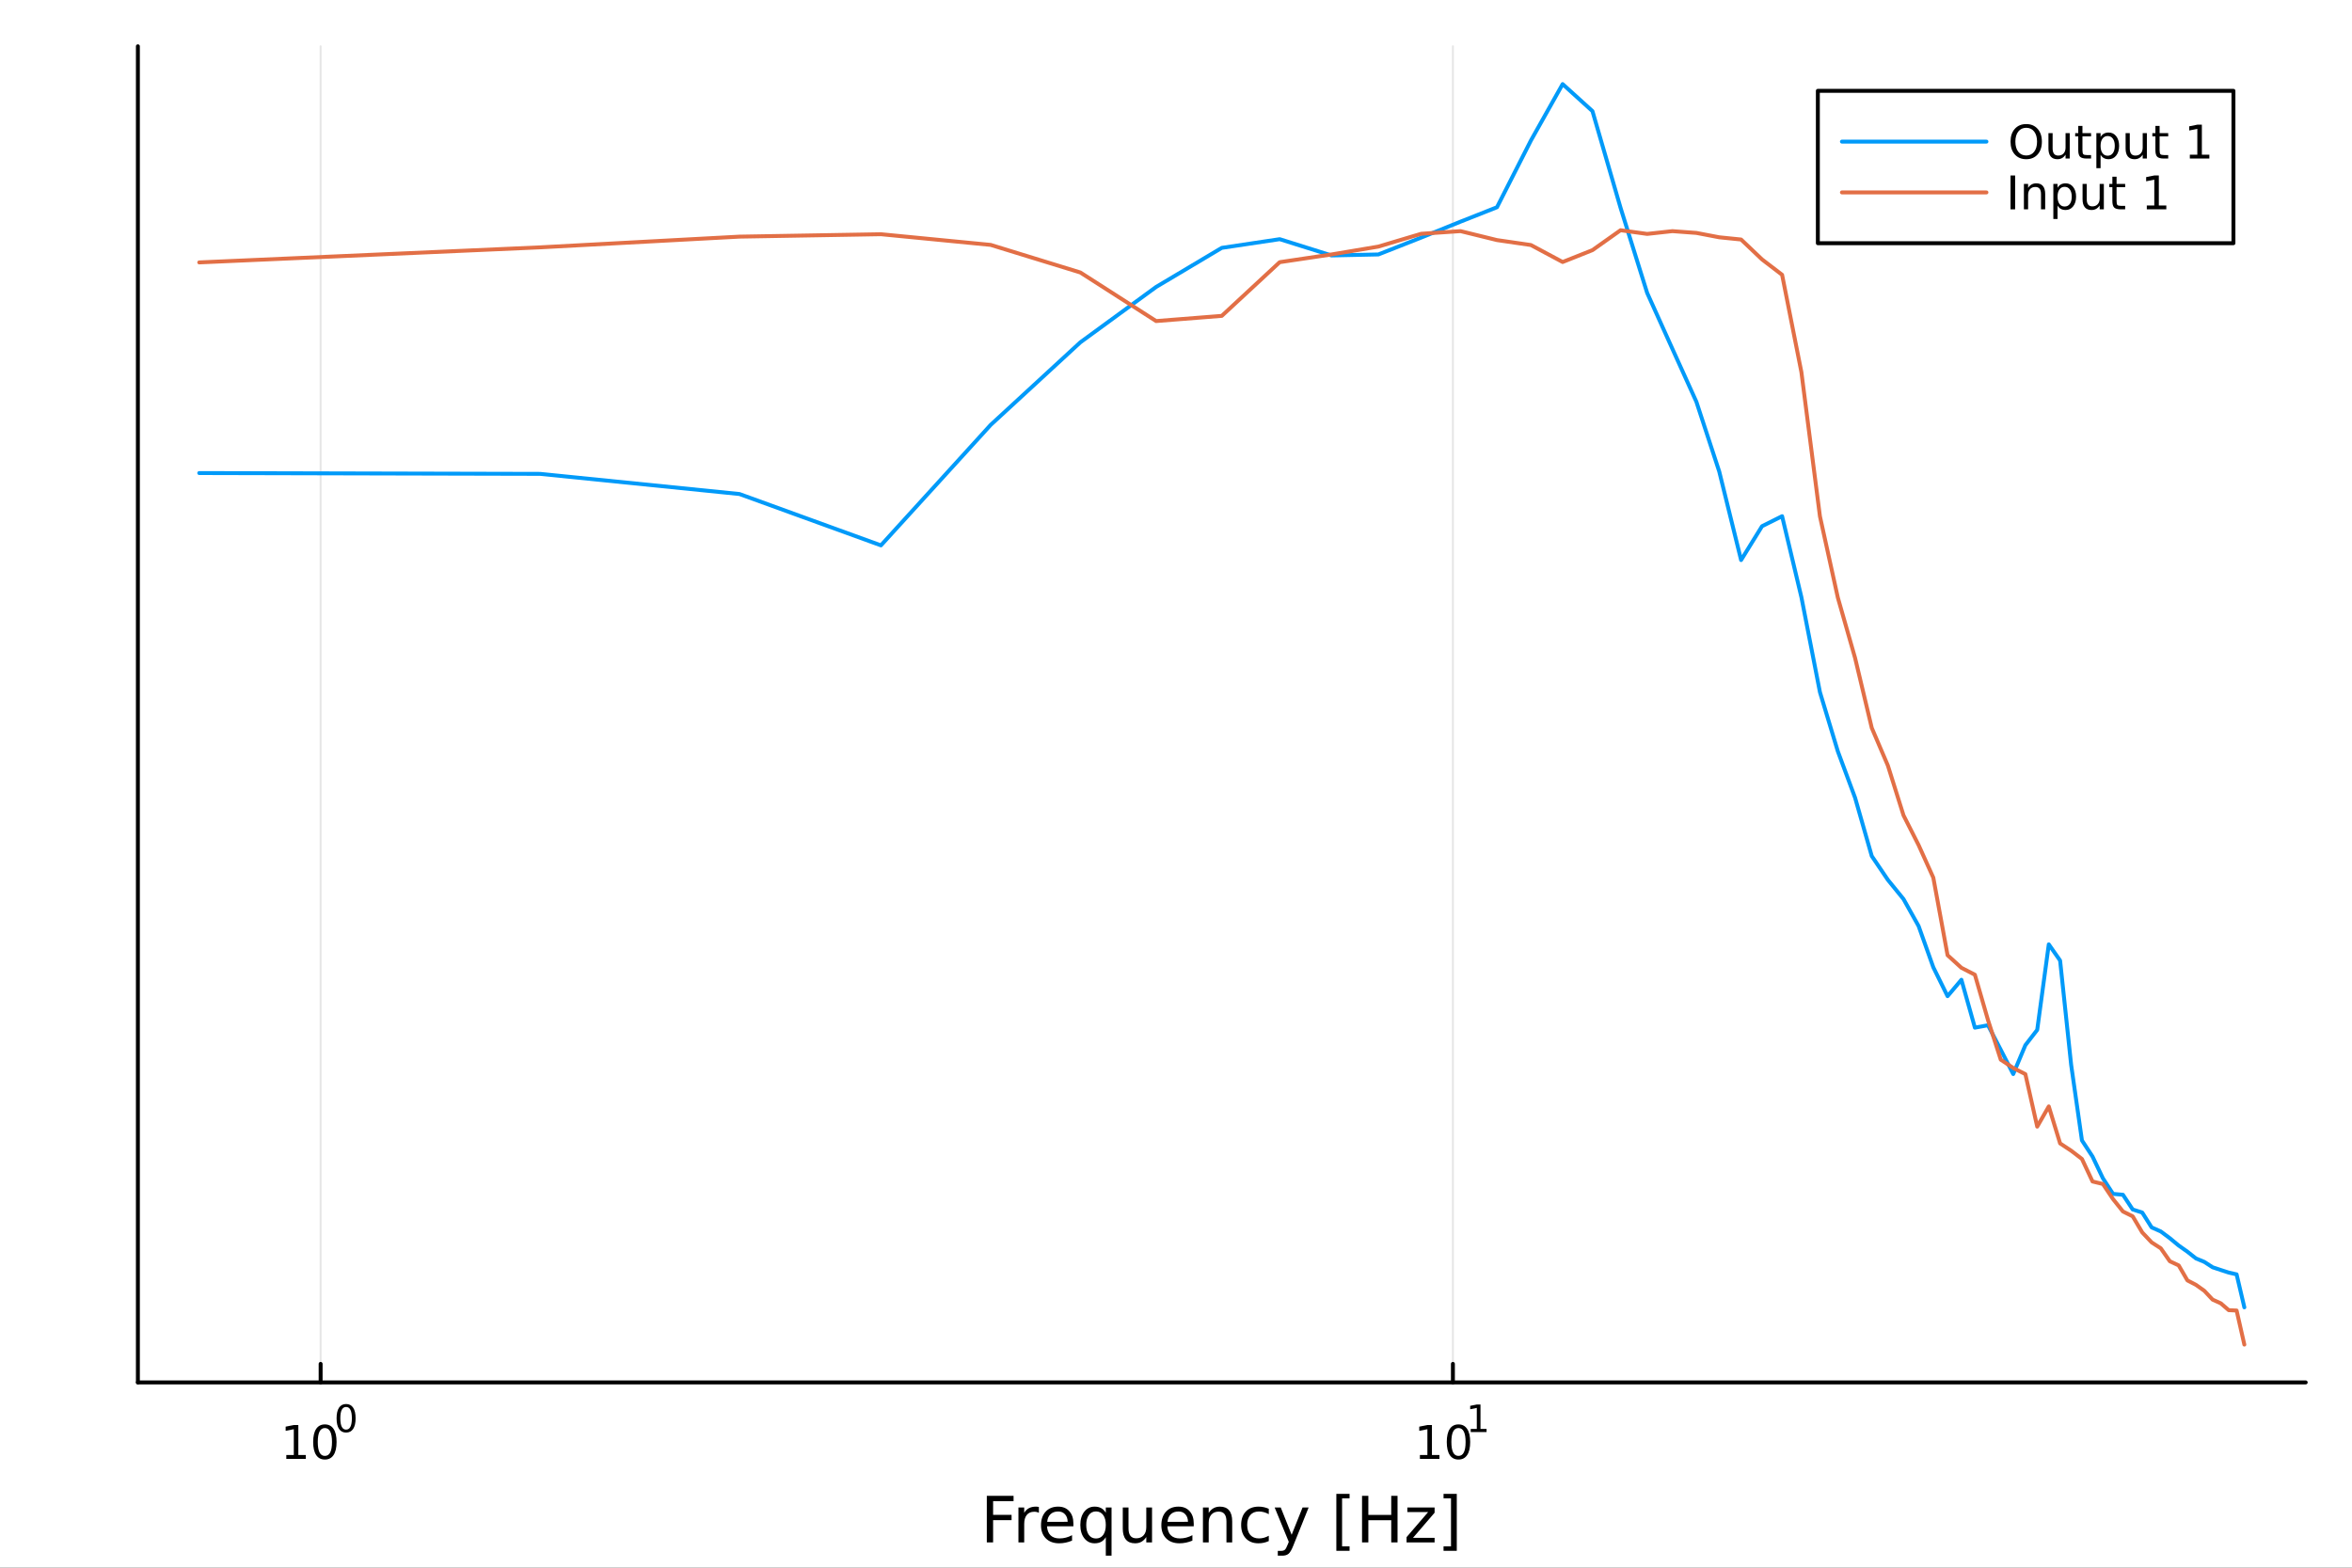 <?xml version="1.0" encoding="utf-8"?>
<svg xmlns="http://www.w3.org/2000/svg" xmlns:xlink="http://www.w3.org/1999/xlink" width="600" height="400" viewBox="0 0 2400 1600">
<rect x="0" y="0" width="2400" height="1600" fill="#333333" stroke="none"/>
<defs>
  <clipPath id="clip040">
    <rect x="0" y="0" width="2400" height="1600"/>
  </clipPath>
</defs>
<path clip-path="url(#clip040)" d="M0 1600 L2400 1600 L2400 0 L0 0  Z" fill="#ffffff" fill-rule="evenodd" fill-opacity="1"/>
<defs>
  <clipPath id="clip041">
    <rect x="480" y="0" width="1681" height="1600"/>
  </clipPath>
</defs>
<path clip-path="url(#clip040)" d="M140.696 1410.9 L2352.76 1410.9 L2352.76 47.244 L140.696 47.244  Z" fill="#ffffff" fill-rule="evenodd" fill-opacity="1"/>
<defs>
  <clipPath id="clip042">
    <rect x="140" y="47" width="2213" height="1365"/>
  </clipPath>
</defs>
<polyline clip-path="url(#clip042)" style="stroke:#000000; stroke-linecap:round; stroke-linejoin:round; stroke-width:2; stroke-opacity:0.1; fill:none" points="327.171,1410.9 327.171,47.244 "/>
<polyline clip-path="url(#clip042)" style="stroke:#000000; stroke-linecap:round; stroke-linejoin:round; stroke-width:2; stroke-opacity:0.1; fill:none" points="1482.56,1410.9 1482.56,47.244 "/>
<polyline clip-path="url(#clip042)" style="stroke:#000000; stroke-linecap:round; stroke-linejoin:round; stroke-width:2; stroke-opacity:0.1; fill:none" points="140.696,-93.333 2352.76,-93.333 "/>
<polyline clip-path="url(#clip042)" style="stroke:#000000; stroke-linecap:round; stroke-linejoin:round; stroke-width:2; stroke-opacity:0.1; fill:none" points="140.696,-136.816 2352.76,-136.816 "/>
<polyline clip-path="url(#clip042)" style="stroke:#000000; stroke-linecap:round; stroke-linejoin:round; stroke-width:2; stroke-opacity:0.1; fill:none" points="140.696,-169.71 2352.76,-169.71 "/>
<polyline clip-path="url(#clip042)" style="stroke:#000000; stroke-linecap:round; stroke-linejoin:round; stroke-width:2; stroke-opacity:0.1; fill:none" points="140.696,-202.604 2352.76,-202.604 "/>
<polyline clip-path="url(#clip042)" style="stroke:#000000; stroke-linecap:round; stroke-linejoin:round; stroke-width:2; stroke-opacity:0.1; fill:none" points="140.696,-246.087 2352.76,-246.087 "/>
<polyline clip-path="url(#clip040)" style="stroke:#000000; stroke-linecap:round; stroke-linejoin:round; stroke-width:4; stroke-opacity:1; fill:none" points="140.696,1410.9 2352.76,1410.9 "/>
<polyline clip-path="url(#clip040)" style="stroke:#000000; stroke-linecap:round; stroke-linejoin:round; stroke-width:4; stroke-opacity:1; fill:none" points="327.171,1410.9 327.171,1392 "/>
<polyline clip-path="url(#clip040)" style="stroke:#000000; stroke-linecap:round; stroke-linejoin:round; stroke-width:4; stroke-opacity:1; fill:none" points="1482.56,1410.9 1482.56,1392 "/>
<path clip-path="url(#clip040)" d="M292.154 1485.02 L299.792 1485.02 L299.792 1458.66 L291.482 1460.32 L291.482 1456.06 L299.746 1454.4 L304.422 1454.4 L304.422 1485.02 L312.061 1485.02 L312.061 1488.96 L292.154 1488.96 L292.154 1485.02 Z" fill="#000000" fill-rule="nonzero" fill-opacity="1" /><path clip-path="url(#clip040)" d="M331.505 1457.48 Q327.894 1457.48 326.065 1461.04 Q324.26 1464.58 324.26 1471.71 Q324.26 1478.82 326.065 1482.38 Q327.894 1485.92 331.505 1485.92 Q335.139 1485.92 336.945 1482.38 Q338.774 1478.82 338.774 1471.71 Q338.774 1464.58 336.945 1461.04 Q335.139 1457.48 331.505 1457.48 M331.505 1453.77 Q337.315 1453.77 340.371 1458.38 Q343.45 1462.96 343.45 1471.71 Q343.45 1480.44 340.371 1485.04 Q337.315 1489.63 331.505 1489.63 Q325.695 1489.63 322.616 1485.04 Q319.561 1480.44 319.561 1471.71 Q319.561 1462.96 322.616 1458.38 Q325.695 1453.77 331.505 1453.77 Z" fill="#000000" fill-rule="nonzero" fill-opacity="1" /><path clip-path="url(#clip040)" d="M353.154 1435.97 Q350.22 1435.97 348.735 1438.86 Q347.268 1441.74 347.268 1447.53 Q347.268 1453.31 348.735 1456.2 Q350.22 1459.08 353.154 1459.08 Q356.107 1459.08 357.574 1456.2 Q359.06 1453.31 359.06 1447.53 Q359.06 1441.74 357.574 1438.86 Q356.107 1435.97 353.154 1435.97 M353.154 1432.96 Q357.875 1432.96 360.358 1436.7 Q362.859 1440.43 362.859 1447.53 Q362.859 1454.62 360.358 1458.37 Q357.875 1462.09 353.154 1462.09 Q348.434 1462.09 345.932 1458.37 Q343.45 1454.62 343.45 1447.53 Q343.45 1440.43 345.932 1436.7 Q348.434 1432.96 353.154 1432.96 Z" fill="#000000" fill-rule="nonzero" fill-opacity="1" /><path clip-path="url(#clip040)" d="M1448.89 1485.02 L1456.53 1485.02 L1456.53 1458.66 L1448.22 1460.32 L1448.22 1456.06 L1456.48 1454.4 L1461.16 1454.4 L1461.16 1485.02 L1468.8 1485.02 L1468.8 1488.96 L1448.89 1488.96 L1448.89 1485.02 Z" fill="#000000" fill-rule="nonzero" fill-opacity="1" /><path clip-path="url(#clip040)" d="M1488.24 1457.48 Q1484.63 1457.48 1482.8 1461.04 Q1481 1464.58 1481 1471.71 Q1481 1478.82 1482.8 1482.38 Q1484.63 1485.92 1488.24 1485.92 Q1491.88 1485.92 1493.68 1482.38 Q1495.51 1478.82 1495.51 1471.71 Q1495.51 1464.58 1493.68 1461.04 Q1491.88 1457.48 1488.24 1457.48 M1488.24 1453.77 Q1494.05 1453.77 1497.11 1458.38 Q1500.19 1462.96 1500.19 1471.71 Q1500.19 1480.44 1497.11 1485.04 Q1494.05 1489.63 1488.24 1489.63 Q1482.43 1489.63 1479.36 1485.04 Q1476.3 1480.44 1476.3 1471.71 Q1476.3 1462.96 1479.36 1458.38 Q1482.43 1453.77 1488.24 1453.77 Z" fill="#000000" fill-rule="nonzero" fill-opacity="1" /><path clip-path="url(#clip040)" d="M1500.73 1458.35 L1506.94 1458.35 L1506.94 1436.93 L1500.19 1438.28 L1500.19 1434.82 L1506.9 1433.47 L1510.7 1433.47 L1510.7 1458.35 L1516.91 1458.35 L1516.91 1461.55 L1500.73 1461.55 L1500.73 1458.35 Z" fill="#000000" fill-rule="nonzero" fill-opacity="1" /><path clip-path="url(#clip040)" d="M1006.95 1526.67 L1034.25 1526.67 L1034.25 1532.08 L1013.37 1532.08 L1013.37 1546.08 L1032.22 1546.08 L1032.22 1551.49 L1013.37 1551.49 L1013.37 1574.19 L1006.95 1574.19 L1006.95 1526.67 Z" fill="#000000" fill-rule="nonzero" fill-opacity="1" /><path clip-path="url(#clip040)" d="M1060.1 1544.01 Q1059.11 1543.44 1057.93 1543.18 Q1056.79 1542.9 1055.39 1542.9 Q1050.42 1542.9 1047.75 1546.14 Q1045.11 1549.36 1045.11 1555.41 L1045.11 1574.19 L1039.22 1574.19 L1039.22 1538.54 L1045.11 1538.54 L1045.11 1544.08 Q1046.95 1540.83 1049.91 1539.27 Q1052.87 1537.68 1057.11 1537.68 Q1057.71 1537.68 1058.44 1537.77 Q1059.18 1537.84 1060.07 1538 L1060.1 1544.01 Z" fill="#000000" fill-rule="nonzero" fill-opacity="1" /><path clip-path="url(#clip040)" d="M1095.3 1554.9 L1095.3 1557.76 L1068.37 1557.76 Q1068.76 1563.81 1072 1566.99 Q1075.28 1570.14 1081.11 1570.14 Q1084.48 1570.14 1087.63 1569.32 Q1090.81 1568.49 1093.93 1566.83 L1093.93 1572.37 Q1090.78 1573.71 1087.47 1574.41 Q1084.16 1575.11 1080.76 1575.11 Q1072.23 1575.11 1067.23 1570.14 Q1062.26 1565.18 1062.26 1556.71 Q1062.26 1547.96 1066.97 1542.83 Q1071.72 1537.68 1079.74 1537.68 Q1086.93 1537.68 1091.1 1542.33 Q1095.3 1546.94 1095.3 1554.9 M1089.45 1553.18 Q1089.38 1548.37 1086.74 1545.51 Q1084.13 1542.64 1079.8 1542.64 Q1074.9 1542.64 1071.94 1545.41 Q1069.01 1548.18 1068.57 1553.21 L1089.45 1553.18 Z" fill="#000000" fill-rule="nonzero" fill-opacity="1" /><path clip-path="url(#clip040)" d="M1108.41 1556.39 Q1108.41 1562.85 1111.06 1566.55 Q1113.73 1570.21 1118.38 1570.21 Q1123.02 1570.21 1125.7 1566.55 Q1128.37 1562.85 1128.37 1556.39 Q1128.37 1549.93 1125.7 1546.27 Q1123.02 1542.58 1118.38 1542.58 Q1113.73 1542.58 1111.06 1546.27 Q1108.41 1549.93 1108.41 1556.39 M1128.37 1568.84 Q1126.53 1572.02 1123.69 1573.58 Q1120.89 1575.11 1116.94 1575.11 Q1110.48 1575.11 1106.41 1569.95 Q1102.37 1564.8 1102.37 1556.39 Q1102.37 1547.99 1106.41 1542.83 Q1110.48 1537.68 1116.94 1537.68 Q1120.89 1537.68 1123.69 1539.24 Q1126.53 1540.77 1128.37 1543.95 L1128.37 1538.54 L1134.23 1538.54 L1134.23 1587.74 L1128.37 1587.74 L1128.37 1568.84 Z" fill="#000000" fill-rule="nonzero" fill-opacity="1" /><path clip-path="url(#clip040)" d="M1145.69 1560.12 L1145.69 1538.54 L1151.54 1538.54 L1151.54 1559.89 Q1151.54 1564.96 1153.52 1567.5 Q1155.49 1570.02 1159.44 1570.02 Q1164.18 1570.02 1166.92 1566.99 Q1169.68 1563.97 1169.68 1558.75 L1169.68 1538.54 L1175.54 1538.54 L1175.54 1574.19 L1169.68 1574.19 L1169.68 1568.71 Q1167.55 1571.96 1164.72 1573.55 Q1161.92 1575.11 1158.19 1575.11 Q1152.05 1575.11 1148.87 1571.29 Q1145.69 1567.47 1145.69 1560.12 M1160.42 1537.68 L1160.42 1537.68 Z" fill="#000000" fill-rule="nonzero" fill-opacity="1" /><path clip-path="url(#clip040)" d="M1218.1 1554.9 L1218.1 1557.76 L1191.17 1557.76 Q1191.55 1563.81 1194.8 1566.99 Q1198.08 1570.14 1203.9 1570.14 Q1207.27 1570.14 1210.43 1569.32 Q1213.61 1568.49 1216.73 1566.83 L1216.73 1572.37 Q1213.58 1573.71 1210.27 1574.41 Q1206.96 1575.11 1203.55 1575.11 Q1195.02 1575.11 1190.02 1570.14 Q1185.06 1565.18 1185.06 1556.71 Q1185.06 1547.96 1189.77 1542.83 Q1194.51 1537.68 1202.53 1537.68 Q1209.73 1537.68 1213.89 1542.33 Q1218.1 1546.94 1218.1 1554.9 M1212.24 1553.18 Q1212.18 1548.37 1209.53 1545.51 Q1206.92 1542.64 1202.6 1542.64 Q1197.69 1542.64 1194.73 1545.41 Q1191.81 1548.18 1191.36 1553.21 L1212.24 1553.18 Z" fill="#000000" fill-rule="nonzero" fill-opacity="1" /><path clip-path="url(#clip040)" d="M1257.34 1552.67 L1257.34 1574.19 L1251.48 1574.19 L1251.48 1552.86 Q1251.48 1547.8 1249.51 1545.29 Q1247.54 1542.77 1243.59 1542.77 Q1238.85 1542.77 1236.11 1545.79 Q1233.37 1548.82 1233.37 1554.04 L1233.37 1574.19 L1227.49 1574.19 L1227.49 1538.54 L1233.37 1538.54 L1233.37 1544.08 Q1235.47 1540.86 1238.31 1539.27 Q1241.17 1537.68 1244.9 1537.68 Q1251.04 1537.68 1254.19 1541.5 Q1257.34 1545.29 1257.34 1552.67 Z" fill="#000000" fill-rule="nonzero" fill-opacity="1" /><path clip-path="url(#clip040)" d="M1294.68 1539.91 L1294.68 1545.38 Q1292.19 1544.01 1289.68 1543.34 Q1287.2 1542.64 1284.65 1542.64 Q1278.95 1542.64 1275.8 1546.27 Q1272.65 1549.87 1272.65 1556.39 Q1272.65 1562.92 1275.8 1566.55 Q1278.95 1570.14 1284.65 1570.14 Q1287.2 1570.14 1289.68 1569.47 Q1292.19 1568.77 1294.68 1567.41 L1294.68 1572.82 Q1292.22 1573.96 1289.58 1574.54 Q1286.97 1575.11 1284.01 1575.11 Q1275.96 1575.11 1271.22 1570.05 Q1266.48 1564.99 1266.48 1556.39 Q1266.48 1547.67 1271.25 1542.68 Q1276.06 1537.68 1284.39 1537.68 Q1287.1 1537.68 1289.68 1538.25 Q1292.26 1538.79 1294.68 1539.91 Z" fill="#000000" fill-rule="nonzero" fill-opacity="1" /><path clip-path="url(#clip040)" d="M1319.69 1577.5 Q1317.21 1583.86 1314.85 1585.8 Q1312.5 1587.74 1308.55 1587.74 L1303.87 1587.74 L1303.87 1582.84 L1307.31 1582.84 Q1309.73 1582.84 1311.07 1581.7 Q1312.4 1580.55 1314.03 1576.29 L1315.08 1573.61 L1300.66 1538.54 L1306.87 1538.54 L1318.01 1566.42 L1329.15 1538.54 L1335.35 1538.54 L1319.69 1577.5 Z" fill="#000000" fill-rule="nonzero" fill-opacity="1" /><path clip-path="url(#clip040)" d="M1363.62 1524.66 L1377.11 1524.66 L1377.11 1529.21 L1369.47 1529.21 L1369.47 1578.23 L1377.11 1578.23 L1377.11 1582.78 L1363.62 1582.78 L1363.62 1524.66 Z" fill="#000000" fill-rule="nonzero" fill-opacity="1" /><path clip-path="url(#clip040)" d="M1389.84 1526.67 L1396.27 1526.67 L1396.27 1546.14 L1419.63 1546.14 L1419.63 1526.67 L1426.06 1526.67 L1426.06 1574.19 L1419.63 1574.19 L1419.63 1551.56 L1396.27 1551.56 L1396.27 1574.19 L1389.84 1574.19 L1389.84 1526.67 Z" fill="#000000" fill-rule="nonzero" fill-opacity="1" /><path clip-path="url(#clip040)" d="M1436.06 1538.54 L1463.88 1538.54 L1463.88 1543.88 L1441.85 1569.51 L1463.88 1569.51 L1463.88 1574.19 L1435.26 1574.19 L1435.26 1568.84 L1457.29 1543.22 L1436.06 1543.22 L1436.06 1538.54 Z" fill="#000000" fill-rule="nonzero" fill-opacity="1" /><path clip-path="url(#clip040)" d="M1486.51 1524.66 L1486.51 1582.78 L1473.01 1582.78 L1473.01 1578.23 L1480.62 1578.23 L1480.62 1529.21 L1473.01 1529.21 L1473.01 1524.66 L1486.51 1524.66 Z" fill="#000000" fill-rule="nonzero" fill-opacity="1" /><polyline clip-path="url(#clip040)" style="stroke:#000000; stroke-linecap:round; stroke-linejoin:round; stroke-width:4; stroke-opacity:1; fill:none" points="140.696,1410.9 140.696,47.244 "/>
<polyline clip-path="url(#clip040)" style="stroke:#000000; stroke-linecap:round; stroke-linejoin:round; stroke-width:4; stroke-opacity:1; fill:none" points="140.696,-93.333 159.593,-93.333 "/>
<polyline clip-path="url(#clip040)" style="stroke:#000000; stroke-linecap:round; stroke-linejoin:round; stroke-width:4; stroke-opacity:1; fill:none" points="140.696,-136.816 159.593,-136.816 "/>
<polyline clip-path="url(#clip040)" style="stroke:#000000; stroke-linecap:round; stroke-linejoin:round; stroke-width:4; stroke-opacity:1; fill:none" points="140.696,-169.71 159.593,-169.71 "/>
<polyline clip-path="url(#clip040)" style="stroke:#000000; stroke-linecap:round; stroke-linejoin:round; stroke-width:4; stroke-opacity:1; fill:none" points="140.696,-202.604 159.593,-202.604 "/>
<polyline clip-path="url(#clip040)" style="stroke:#000000; stroke-linecap:round; stroke-linejoin:round; stroke-width:4; stroke-opacity:1; fill:none" points="140.696,-246.087 159.593,-246.087 "/>
<path clip-path="url(#clip040)" d="M88.376 -79.988 L104.696 -79.988 L104.696 -76.053 L82.751 -76.053 L82.751 -79.988 Q85.413 -82.743 89.996 -87.373 Q94.603 -92.025 95.784 -93.368 Q98.029 -95.891 98.909 -97.627 Q99.811 -99.386 99.811 -101.076 Q99.811 -103.831 97.867 -105.567 Q95.946 -107.303 92.844 -107.303 Q90.645 -107.303 88.191 -106.539 Q85.76 -105.775 82.983 -104.224 L82.983 -108.946 Q85.807 -110.081 88.26 -110.659 Q90.714 -111.238 92.751 -111.238 Q98.121 -111.238 101.316 -108.553 Q104.51 -105.868 104.51 -101.377 Q104.51 -99.247 103.7 -97.326 Q102.913 -95.428 100.807 -92.835 Q100.228 -92.164 97.126 -88.947 Q94.024 -85.752 88.376 -79.988 Z" fill="#000000" fill-rule="nonzero" fill-opacity="1" /><path clip-path="url(#clip040)" d="M83.793 -154.096 L102.149 -154.096 L102.149 -150.161 L88.075 -150.161 L88.075 -141.689 Q89.094 -142.036 90.112 -142.198 Q91.131 -142.383 92.149 -142.383 Q97.936 -142.383 101.316 -139.212 Q104.696 -136.041 104.696 -130.624 Q104.696 -125.046 101.223 -121.944 Q97.751 -118.865 91.432 -118.865 Q89.256 -118.865 86.987 -119.235 Q84.742 -119.606 82.335 -120.347 L82.335 -125.046 Q84.418 -123.911 86.64 -123.356 Q88.862 -122.8 91.339 -122.8 Q95.344 -122.8 97.682 -124.907 Q100.02 -127.013 100.02 -130.624 Q100.02 -134.235 97.682 -136.342 Q95.344 -138.448 91.339 -138.448 Q89.464 -138.448 87.589 -138.032 Q85.737 -137.615 83.793 -136.735 L83.793 -154.096 Z" fill="#000000" fill-rule="nonzero" fill-opacity="1" /><path clip-path="url(#clip040)" d="M53.4 -156.365 L61.038 -156.365 L61.038 -182.731 L52.728 -181.064 L52.728 -185.324 L60.992 -186.99 L65.668 -186.99 L65.668 -156.365 L73.307 -156.365 L73.307 -152.43 L53.4 -152.43 L53.4 -156.365 Z" fill="#000000" fill-rule="nonzero" fill-opacity="1" /><path clip-path="url(#clip040)" d="M92.751 -183.912 Q89.14 -183.912 87.311 -180.347 Q85.506 -176.805 85.506 -169.675 Q85.506 -162.569 87.311 -159.004 Q89.14 -155.463 92.751 -155.463 Q96.385 -155.463 98.191 -159.004 Q100.02 -162.569 100.02 -169.675 Q100.02 -176.805 98.191 -180.347 Q96.385 -183.912 92.751 -183.912 M92.751 -187.615 Q98.561 -187.615 101.617 -183.009 Q104.696 -178.425 104.696 -169.675 Q104.696 -160.949 101.617 -156.342 Q98.561 -151.759 92.751 -151.759 Q86.941 -151.759 83.862 -156.342 Q80.807 -160.949 80.807 -169.675 Q80.807 -178.425 83.862 -183.009 Q86.941 -187.615 92.751 -187.615 Z" fill="#000000" fill-rule="nonzero" fill-opacity="1" /><path clip-path="url(#clip040)" d="M56.617 -189.259 L72.936 -189.259 L72.936 -185.324 L50.992 -185.324 L50.992 -189.259 Q53.654 -192.014 58.237 -196.643 Q62.844 -201.296 64.025 -202.639 Q66.27 -205.162 67.149 -206.898 Q68.052 -208.657 68.052 -210.347 Q68.052 -213.102 66.108 -214.838 Q64.186 -216.574 61.085 -216.574 Q58.886 -216.574 56.432 -215.81 Q54.001 -215.046 51.224 -213.495 L51.224 -218.217 Q54.048 -219.352 56.501 -219.93 Q58.955 -220.509 60.992 -220.509 Q66.362 -220.509 69.557 -217.824 Q72.751 -215.139 72.751 -210.648 Q72.751 -208.518 71.941 -206.597 Q71.154 -204.699 69.048 -202.106 Q68.469 -201.435 65.367 -198.217 Q62.265 -195.023 56.617 -189.259 Z" fill="#000000" fill-rule="nonzero" fill-opacity="1" /><path clip-path="url(#clip040)" d="M92.751 -216.805 Q89.14 -216.805 87.311 -213.241 Q85.506 -209.699 85.506 -202.569 Q85.506 -195.463 87.311 -191.898 Q89.14 -188.356 92.751 -188.356 Q96.385 -188.356 98.191 -191.898 Q100.02 -195.463 100.02 -202.569 Q100.02 -209.699 98.191 -213.241 Q96.385 -216.805 92.751 -216.805 M92.751 -220.509 Q98.561 -220.509 101.617 -215.903 Q104.696 -211.319 104.696 -202.569 Q104.696 -193.843 101.617 -189.236 Q98.561 -184.653 92.751 -184.653 Q86.941 -184.653 83.862 -189.236 Q80.807 -193.843 80.807 -202.569 Q80.807 -211.319 83.862 -215.903 Q86.941 -220.509 92.751 -220.509 Z" fill="#000000" fill-rule="nonzero" fill-opacity="1" /><path clip-path="url(#clip040)" d="M52.636 -263.367 L70.992 -263.367 L70.992 -259.432 L56.918 -259.432 L56.918 -250.96 Q57.937 -251.307 58.955 -251.469 Q59.974 -251.654 60.992 -251.654 Q66.779 -251.654 70.159 -248.483 Q73.538 -245.312 73.538 -239.895 Q73.538 -234.317 70.066 -231.215 Q66.594 -228.136 60.275 -228.136 Q58.099 -228.136 55.83 -228.506 Q53.585 -228.877 51.177 -229.617 L51.177 -234.317 Q53.261 -233.182 55.483 -232.627 Q57.705 -232.071 60.182 -232.071 Q64.186 -232.071 66.525 -234.178 Q68.862 -236.284 68.862 -239.895 Q68.862 -243.506 66.525 -245.613 Q64.186 -247.719 60.182 -247.719 Q58.307 -247.719 56.432 -247.303 Q54.58 -246.886 52.636 -246.006 L52.636 -263.367 Z" fill="#000000" fill-rule="nonzero" fill-opacity="1" /><path clip-path="url(#clip040)" d="M92.751 -260.289 Q89.14 -260.289 87.311 -256.724 Q85.506 -253.182 85.506 -246.053 Q85.506 -238.946 87.311 -235.381 Q89.14 -231.84 92.751 -231.84 Q96.385 -231.84 98.191 -235.381 Q100.02 -238.946 100.02 -246.053 Q100.02 -253.182 98.191 -256.724 Q96.385 -260.289 92.751 -260.289 M92.751 -263.992 Q98.561 -263.992 101.617 -259.386 Q104.696 -254.803 104.696 -246.053 Q104.696 -237.326 101.617 -232.719 Q98.561 -228.136 92.751 -228.136 Q86.941 -228.136 83.862 -232.719 Q80.807 -237.326 80.807 -246.053 Q80.807 -254.803 83.862 -259.386 Q86.941 -263.992 92.751 -263.992 Z" fill="#000000" fill-rule="nonzero" fill-opacity="1" /><polyline clip-path="url(#clip042)" style="stroke:#009af9; stroke-linecap:round; stroke-linejoin:round; stroke-width:4; stroke-opacity:1; fill:none" points="203.301,482.8 551.109,483.632 754.564,504.206 898.917,556.602 1010.89,433.652 1102.37,349.404 1179.72,292.856 1246.73,252.965 1305.83,244.108 1358.69,260.708 1406.52,259.692 1450.18,242.483 1490.34,226.226 1527.53,211.507 1562.15,143.4 1594.53,85.838 1624.95,113.399 1653.64,212.126 1680.77,298.947 1706.5,355.987 1730.99,410.045 1754.33,481.253 1776.63,571.611 1797.99,537.057 1818.47,526.821 1838.15,609.444 1857.09,706.466 1875.34,766.828 1892.95,814.236 1909.96,873.701 1926.41,898.009 1942.34,917.581 1957.78,945.202 1972.76,987.222 1987.31,1016.71 2001.44,999.964 2015.19,1048.84 2028.57,1046.38 2041.61,1071.45 2054.31,1096.2 2066.7,1066.72 2078.79,1051.11 2090.6,963.828 2102.14,980.324 2113.41,1086.69 2124.44,1163.92 2135.23,1180.37 2145.8,1202.53 2156.14,1218.48 2166.28,1219.39 2176.22,1234.41 2185.96,1237.54 2195.52,1252.68 2204.9,1256.84 2214.11,1263.72 2223.15,1271.2 2232.03,1277.48 2240.76,1284.36 2249.33,1287.92 2257.77,1293.4 2266.06,1296.15 2274.22,1298.81 2282.25,1300.63 2290.15,1334.28 "/>
<polyline clip-path="url(#clip042)" style="stroke:#e26f46; stroke-linecap:round; stroke-linejoin:round; stroke-width:4; stroke-opacity:1; fill:none" points="203.301,267.816 551.109,252.449 754.564,241.51 898.917,239.053 1010.89,249.942 1102.37,278.092 1179.72,327.675 1246.73,322.375 1305.83,267.579 1358.69,259.703 1406.52,251.662 1450.18,238.6 1490.34,235.899 1527.53,245.037 1562.15,250.085 1594.53,267.409 1624.95,255.293 1653.64,234.971 1680.77,238.74 1706.5,235.911 1730.99,237.719 1754.33,242.185 1776.63,244.452 1797.99,264.764 1818.47,280.434 1838.15,379.729 1857.09,527.028 1875.34,609.931 1892.95,671.582 1909.96,742.899 1926.41,781.364 1942.34,832.104 1957.78,862.555 1972.76,895.726 1987.31,974.872 2001.44,987.75 2015.19,994.814 2028.57,1041.09 2041.61,1081.55 2054.31,1090.01 2066.7,1096.27 2078.79,1149.85 2090.6,1129.23 2102.14,1166.97 2113.41,1174.4 2124.44,1182.85 2135.23,1205.84 2145.8,1208.4 2156.14,1223.78 2166.28,1236.46 2176.22,1241.4 2185.96,1257.83 2195.52,1267.97 2204.9,1274.04 2214.11,1287.25 2223.15,1291.48 2232.03,1306.78 2240.76,1311.31 2249.33,1317.44 2257.77,1326.42 2266.06,1330.15 2274.22,1337.17 2282.25,1337.54 2290.15,1372.3 "/>
<path clip-path="url(#clip040)" d="M1854.95 248.219 L2279.02 248.219 L2279.02 92.699 L1854.95 92.699  Z" fill="#ffffff" fill-rule="evenodd" fill-opacity="1"/>
<polyline clip-path="url(#clip040)" style="stroke:#000000; stroke-linecap:round; stroke-linejoin:round; stroke-width:4; stroke-opacity:1; fill:none" points="1854.95,248.219 2279.02,248.219 2279.02,92.699 1854.95,92.699 1854.95,248.219 "/>
<polyline clip-path="url(#clip040)" style="stroke:#009af9; stroke-linecap:round; stroke-linejoin:round; stroke-width:4; stroke-opacity:1; fill:none" points="1879.52,144.539 2026.99,144.539 "/>
<path clip-path="url(#clip040)" d="M2067.59 130.43 Q2062.5 130.43 2059.49 134.227 Q2056.5 138.023 2056.5 144.574 Q2056.5 151.102 2059.49 154.898 Q2062.5 158.694 2067.59 158.694 Q2072.68 158.694 2075.65 154.898 Q2078.63 151.102 2078.63 144.574 Q2078.63 138.023 2075.65 134.227 Q2072.68 130.43 2067.59 130.43 M2067.59 126.634 Q2074.86 126.634 2079.21 131.518 Q2083.56 136.38 2083.56 144.574 Q2083.56 152.745 2079.21 157.629 Q2074.86 162.49 2067.59 162.49 Q2060.3 162.49 2055.92 157.629 Q2051.57 152.768 2051.57 144.574 Q2051.57 136.38 2055.92 131.518 Q2060.3 126.634 2067.59 126.634 Z" fill="#000000" fill-rule="nonzero" fill-opacity="1" /><path clip-path="url(#clip040)" d="M2090.25 151.588 L2090.25 135.893 L2094.51 135.893 L2094.51 151.426 Q2094.51 155.106 2095.95 156.958 Q2097.38 158.787 2100.25 158.787 Q2103.7 158.787 2105.69 156.588 Q2107.71 154.389 2107.71 150.592 L2107.71 135.893 L2111.97 135.893 L2111.97 161.819 L2107.71 161.819 L2107.71 157.838 Q2106.16 160.199 2104.1 161.356 Q2102.06 162.49 2099.35 162.49 Q2094.88 162.49 2092.57 159.713 Q2090.25 156.935 2090.25 151.588 M2100.97 135.268 L2100.97 135.268 Z" fill="#000000" fill-rule="nonzero" fill-opacity="1" /><path clip-path="url(#clip040)" d="M2124.95 128.532 L2124.95 135.893 L2133.73 135.893 L2133.73 139.204 L2124.95 139.204 L2124.95 153.278 Q2124.95 156.449 2125.81 157.352 Q2126.69 158.254 2129.35 158.254 L2133.73 158.254 L2133.73 161.819 L2129.35 161.819 Q2124.42 161.819 2122.54 159.99 Q2120.67 158.139 2120.67 153.278 L2120.67 139.204 L2117.54 139.204 L2117.54 135.893 L2120.67 135.893 L2120.67 128.532 L2124.95 128.532 Z" fill="#000000" fill-rule="nonzero" fill-opacity="1" /><path clip-path="url(#clip040)" d="M2143.45 157.93 L2143.45 171.68 L2139.16 171.68 L2139.16 135.893 L2143.45 135.893 L2143.45 139.829 Q2144.79 137.514 2146.83 136.403 Q2148.89 135.268 2151.73 135.268 Q2156.46 135.268 2159.4 139.018 Q2162.36 142.768 2162.36 148.879 Q2162.36 154.991 2159.4 158.74 Q2156.46 162.49 2151.73 162.49 Q2148.89 162.49 2146.83 161.379 Q2144.79 160.245 2143.45 157.93 M2157.94 148.879 Q2157.94 144.18 2155.99 141.518 Q2154.07 138.833 2150.69 138.833 Q2147.31 138.833 2145.37 141.518 Q2143.45 144.18 2143.45 148.879 Q2143.45 153.578 2145.37 156.264 Q2147.31 158.926 2150.69 158.926 Q2154.07 158.926 2155.99 156.264 Q2157.94 153.578 2157.94 148.879 Z" fill="#000000" fill-rule="nonzero" fill-opacity="1" /><path clip-path="url(#clip040)" d="M2168.98 151.588 L2168.98 135.893 L2173.24 135.893 L2173.24 151.426 Q2173.24 155.106 2174.67 156.958 Q2176.11 158.787 2178.98 158.787 Q2182.43 158.787 2184.42 156.588 Q2186.43 154.389 2186.43 150.592 L2186.43 135.893 L2190.69 135.893 L2190.69 161.819 L2186.43 161.819 L2186.43 157.838 Q2184.88 160.199 2182.82 161.356 Q2180.79 162.49 2178.08 162.49 Q2173.61 162.49 2171.29 159.713 Q2168.98 156.935 2168.98 151.588 M2179.7 135.268 L2179.7 135.268 Z" fill="#000000" fill-rule="nonzero" fill-opacity="1" /><path clip-path="url(#clip040)" d="M2203.68 128.532 L2203.68 135.893 L2212.45 135.893 L2212.45 139.204 L2203.68 139.204 L2203.68 153.278 Q2203.68 156.449 2204.53 157.352 Q2205.41 158.254 2208.08 158.254 L2212.45 158.254 L2212.45 161.819 L2208.08 161.819 Q2203.15 161.819 2201.27 159.99 Q2199.4 158.139 2199.4 153.278 L2199.4 139.204 L2196.27 139.204 L2196.27 135.893 L2199.4 135.893 L2199.4 128.532 L2203.68 128.532 Z" fill="#000000" fill-rule="nonzero" fill-opacity="1" /><path clip-path="url(#clip040)" d="M2234.53 157.884 L2242.17 157.884 L2242.17 131.518 L2233.86 133.185 L2233.86 128.926 L2242.13 127.259 L2246.8 127.259 L2246.8 157.884 L2254.44 157.884 L2254.44 161.819 L2234.53 161.819 L2234.53 157.884 Z" fill="#000000" fill-rule="nonzero" fill-opacity="1" /><polyline clip-path="url(#clip040)" style="stroke:#e26f46; stroke-linecap:round; stroke-linejoin:round; stroke-width:4; stroke-opacity:1; fill:none" points="1879.52,196.379 2026.99,196.379 "/>
<path clip-path="url(#clip040)" d="M2051.57 179.099 L2056.25 179.099 L2056.25 213.659 L2051.57 213.659 L2051.57 179.099 Z" fill="#000000" fill-rule="nonzero" fill-opacity="1" /><path clip-path="url(#clip040)" d="M2086.92 198.011 L2086.92 213.659 L2082.66 213.659 L2082.66 198.15 Q2082.66 194.469 2081.23 192.641 Q2079.79 190.812 2076.92 190.812 Q2073.47 190.812 2071.48 193.011 Q2069.49 195.21 2069.49 199.006 L2069.49 213.659 L2065.21 213.659 L2065.21 187.733 L2069.49 187.733 L2069.49 191.761 Q2071.02 189.423 2073.08 188.266 Q2075.16 187.108 2077.87 187.108 Q2082.34 187.108 2084.63 189.886 Q2086.92 192.641 2086.92 198.011 Z" fill="#000000" fill-rule="nonzero" fill-opacity="1" /><path clip-path="url(#clip040)" d="M2099.54 209.77 L2099.54 223.52 L2095.25 223.52 L2095.25 187.733 L2099.54 187.733 L2099.54 191.669 Q2100.88 189.354 2102.92 188.243 Q2104.98 187.108 2107.82 187.108 Q2112.54 187.108 2115.48 190.858 Q2118.45 194.608 2118.45 200.719 Q2118.45 206.831 2115.48 210.58 Q2112.54 214.33 2107.82 214.33 Q2104.98 214.33 2102.92 213.219 Q2100.88 212.085 2099.54 209.77 M2114.03 200.719 Q2114.03 196.02 2112.08 193.358 Q2110.16 190.673 2106.78 190.673 Q2103.4 190.673 2101.46 193.358 Q2099.54 196.02 2099.54 200.719 Q2099.54 205.418 2101.46 208.104 Q2103.4 210.766 2106.78 210.766 Q2110.16 210.766 2112.08 208.104 Q2114.03 205.418 2114.03 200.719 Z" fill="#000000" fill-rule="nonzero" fill-opacity="1" /><path clip-path="url(#clip040)" d="M2125.07 203.428 L2125.07 187.733 L2129.33 187.733 L2129.33 203.266 Q2129.33 206.946 2130.76 208.798 Q2132.2 210.627 2135.07 210.627 Q2138.52 210.627 2140.51 208.428 Q2142.52 206.229 2142.52 202.432 L2142.52 187.733 L2146.78 187.733 L2146.78 213.659 L2142.52 213.659 L2142.52 209.678 Q2140.97 212.039 2138.91 213.196 Q2136.87 214.33 2134.16 214.33 Q2129.7 214.33 2127.38 211.553 Q2125.07 208.775 2125.07 203.428 M2135.79 187.108 L2135.79 187.108 Z" fill="#000000" fill-rule="nonzero" fill-opacity="1" /><path clip-path="url(#clip040)" d="M2159.77 180.372 L2159.77 187.733 L2168.54 187.733 L2168.54 191.044 L2159.77 191.044 L2159.77 205.118 Q2159.77 208.289 2160.62 209.192 Q2161.5 210.094 2164.16 210.094 L2168.54 210.094 L2168.54 213.659 L2164.16 213.659 Q2159.23 213.659 2157.36 211.83 Q2155.48 209.979 2155.48 205.118 L2155.48 191.044 L2152.36 191.044 L2152.36 187.733 L2155.48 187.733 L2155.48 180.372 L2159.77 180.372 Z" fill="#000000" fill-rule="nonzero" fill-opacity="1" /><path clip-path="url(#clip040)" d="M2190.62 209.724 L2198.26 209.724 L2198.26 183.358 L2189.95 185.025 L2189.95 180.766 L2198.22 179.099 L2202.89 179.099 L2202.89 209.724 L2210.53 209.724 L2210.53 213.659 L2190.62 213.659 L2190.62 209.724 Z" fill="#000000" fill-rule="nonzero" fill-opacity="1" /></svg>

